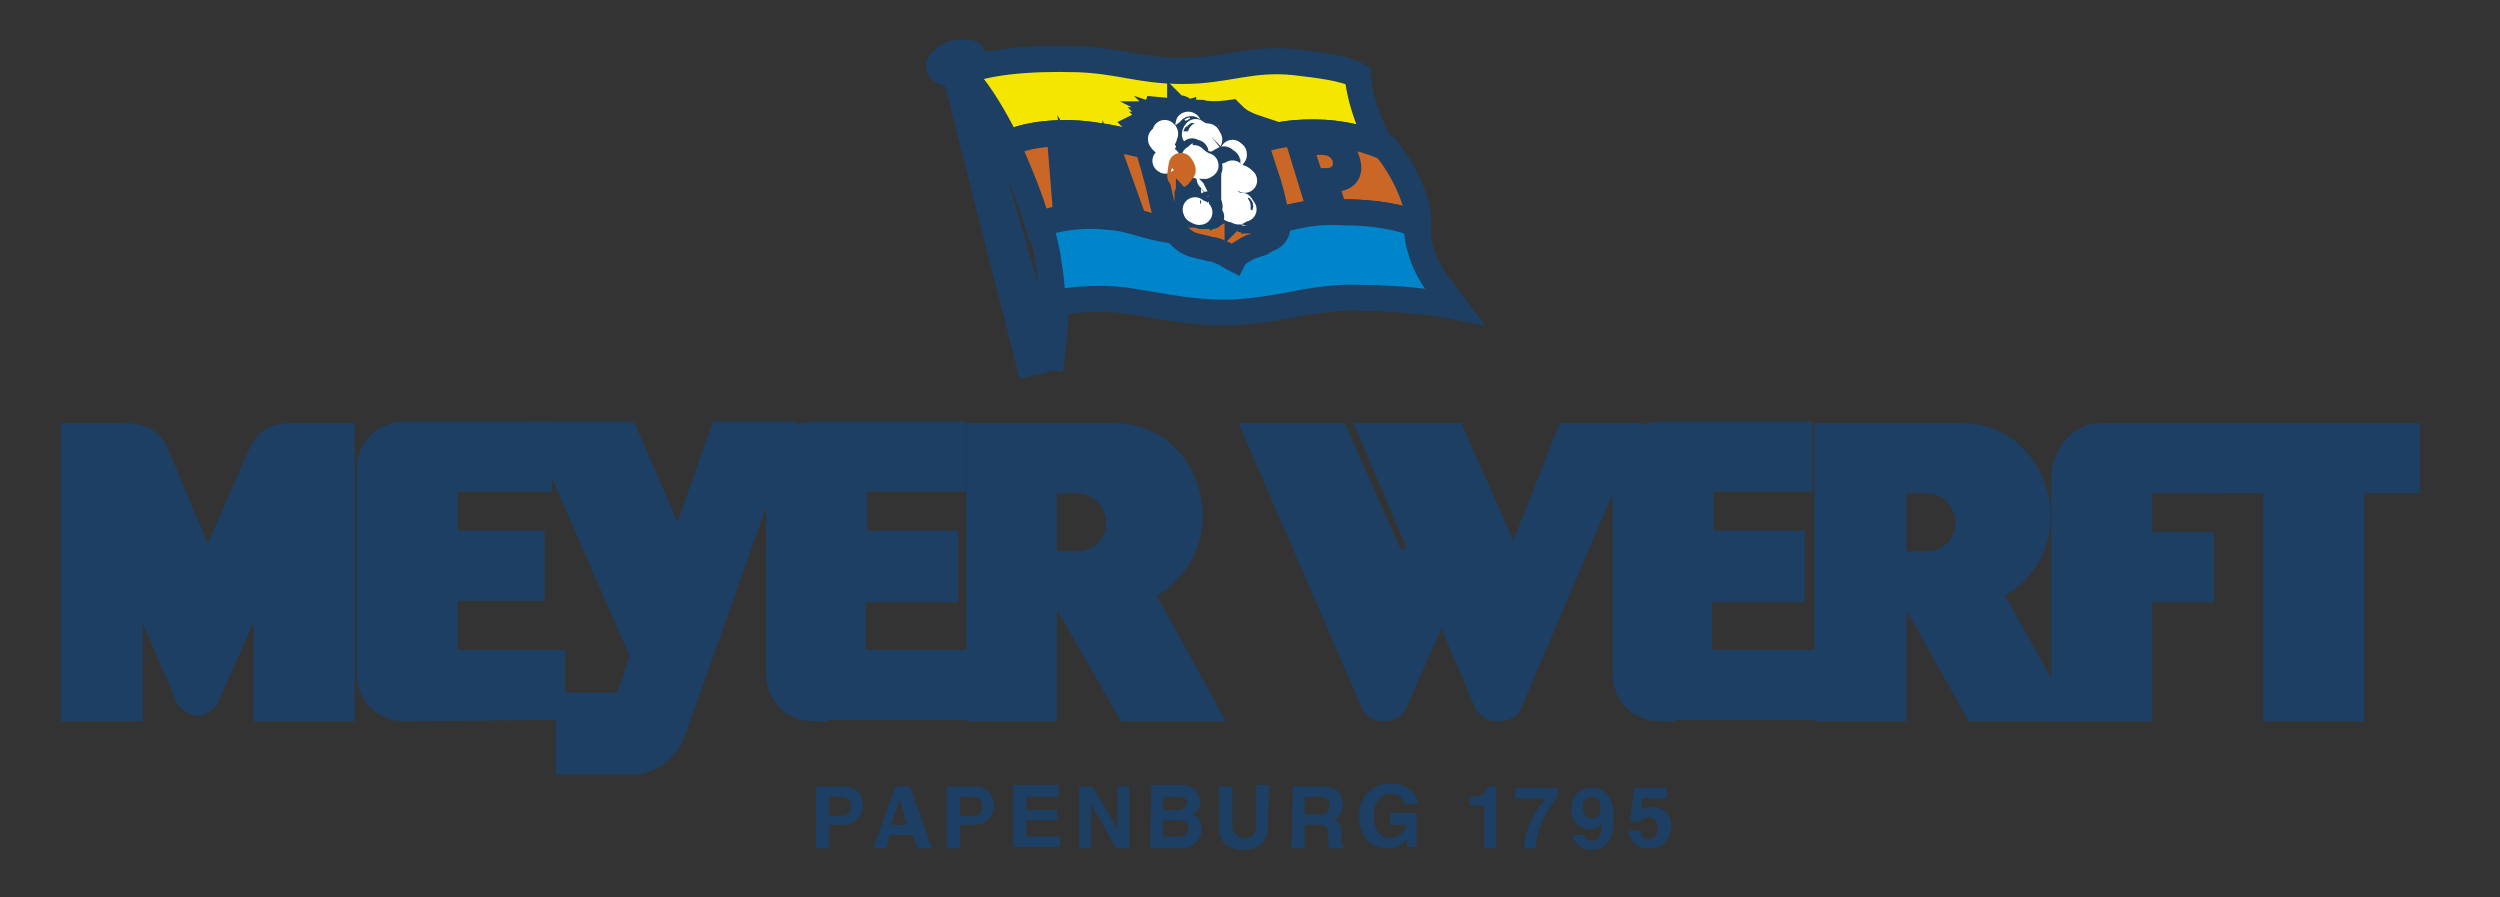 <?xml version="1.0" encoding="utf-8"?>
<!-- Generator: Adobe Illustrator 27.5.0, SVG Export Plug-In . SVG Version: 6.00 Build 0)  -->
<svg version="1.1" id="MULTIVAC_Logo" xmlns="http://www.w3.org/2000/svg" xmlns:xlink="http://www.w3.org/1999/xlink" x="0px"
	 y="0px" viewBox="0 0 423 151.8" style="enable-background:new 0 0 423 151.8;" xml:space="preserve">
<rect x="0" y="0" width="423" height="151.8" fill="#333333" stroke="none"/>
<style type="text/css">
	.st0{fill-rule:evenodd;clip-rule:evenodd;fill:#1C3F63;}
	.st1{fill:#1C3F63;}
	.st2{fill:#F5E600;stroke:#1C3F63;stroke-width:1.768;stroke-miterlimit:23.973;}
	.st3{fill:none;stroke:#1C3F63;stroke-width:1.768;stroke-miterlimit:23.973;}
	.st4{fill:#1C3F63;stroke:#1C3F63;stroke-width:1.768;stroke-miterlimit:23.973;}
	.st5{fill:#FFFFFF;stroke:#1C3F63;stroke-width:1.768;stroke-miterlimit:23.973;}
	.st6{fill-rule:evenodd;clip-rule:evenodd;fill:#CA6626;stroke:#1C3F63;stroke-width:1.768;stroke-miterlimit:23.973;}
	.st7{fill:#0085CA;stroke:#1C3F63;stroke-width:1.768;stroke-miterlimit:23.973;}
	.st8{fill-rule:evenodd;clip-rule:evenodd;fill:#1C3F63;stroke:#1C3F63;stroke-width:1.675;stroke-miterlimit:23.973;}
	.st9{fill:#1C3F63;stroke:#1C3F63;stroke-width:1.675;stroke-miterlimit:23.973;}
	.st10{fill:#CA6626;}
	.st11{fill:#CA6626;stroke:#1C3F63;stroke-width:1.675;stroke-miterlimit:23.973;}
	.st12{fill:#FFFFFF;stroke:#FFFFFF;stroke-width:1.675;stroke-linecap:round;stroke-linejoin:round;stroke-miterlimit:23.973;}
	.st13{fill:#FFFFFF;stroke:#1C3F63;stroke-width:1.675;stroke-miterlimit:23.973;}
	.st14{fill:#FFFFFF;}
	.st15{fill:#CA6626;stroke:#CA6626;stroke-width:1.675;stroke-linecap:round;stroke-linejoin:round;stroke-miterlimit:23.973;}
	.st16{fill:#1C3F63;stroke:#1C3F63;stroke-width:1.962;stroke-miterlimit:23.973;}
</style>
<g id="layer1" transform="translate(-118.698,-111.892)">
	<g id="g9030" transform="matrix(2.491,0,0,2.491,-174.457,-366.077)">
		<path id="path3278" class="st0" d="M174,247.9h1c1.1,0,1.3-1,1.3-1.3c0-0.8-0.5-1.3-1.3-1.3h-1.9v4.2h0.9V247.9z M174,247.2V246
			h0.7c0.5,0,0.8,0.2,0.8,0.6c0,0.2,0,0.7-0.7,0.7H174"/>
		<path id="path3280" class="st0" d="M178.1,248.6h1.6l0.3,0.9h1l-1.5-4.2h-1l-1.5,4.2h0.9L178.1,248.6z M178.8,246.2L178.8,246.2
			l0.5,1.7h-1.1L178.8,246.2"/>
		<path id="path3282" class="st0" d="M182.9,247.9h1c1.1,0,1.3-1,1.3-1.3c0-0.8-0.5-1.3-1.3-1.3H182v4.2h0.9V247.9z M182.9,247.2
			V246h0.7c0.5,0,0.8,0.2,0.8,0.6c0,0.2,0,0.7-0.7,0.7h-0.8"/>
		<path id="path3284" class="st1" d="M189.6,245.2h-3.1v4.2h3.2v-0.7h-2.3v-1.1h2.1v-0.7h-2.1V246h2.2L189.6,245.2"/>
		<path id="path3286" class="st1" d="M193.6,248.2L193.6,248.2l-1.7-2.9H191v4.2h0.8v-3l0,0l1.7,3h0.9v-4.2h-0.8V248.2"/>
		<path id="path3288" class="st0" d="M195.8,249.5h1.8c0.9,0,1.1-0.1,1.3-0.4c0.2-0.2,0.4-0.5,0.4-0.9s-0.1-0.8-0.6-1
			c0.2-0.1,0.5-0.3,0.5-0.9c0-0.4-0.3-1.1-1.3-1.1h-2L195.8,249.5L195.8,249.5z M196.7,247.6h1.1c0.3,0,0.6,0.1,0.6,0.5
			s-0.2,0.6-0.7,0.6h-1V247.6z M196.7,246h1c0.4,0,0.6,0.1,0.6,0.4c0,0.3-0.3,0.5-0.6,0.5h-1V246"/>
		<path id="path3290" class="st1" d="M203.9,245.2H203v2.8c0,0.5-0.2,0.8-0.8,0.8c-0.4,0-0.8-0.3-0.8-0.8v-2.7h-0.9v2.8
			c0,0.4,0.1,0.8,0.3,1c0.4,0.4,0.9,0.5,1.3,0.5c1.1,0,1.7-0.5,1.7-1.6L203.9,245.2"/>
		<path id="path3292" class="st0" d="M205.4,249.5h0.9v-1.6h0.9c0.6,0,0.7,0.2,0.7,0.8c0,0.4,0,0.6,0.1,0.8h1v-0.1
			c-0.2-0.1-0.2-0.2-0.2-0.8c0-0.8-0.2-0.9-0.5-1.1c0.4-0.1,0.6-0.5,0.6-1c0-0.4-0.2-1.2-1.3-1.2h-2.1L205.4,249.5L205.4,249.5z
			 M206.3,247.1V246h1.1c0.5,0,0.6,0.3,0.6,0.6c0,0.4-0.2,0.6-0.7,0.6h-1"/>
		<path id="path3294" class="st1" d="M212.2,247.9h1c-0.2,0.8-0.8,0.9-1,0.9c-0.6,0-1.2-0.3-1.2-1.5c0-1.1,0.6-1.5,1.2-1.5
			c0.6,0,0.9,0.5,0.9,0.7h0.9c0-0.6-0.6-1.4-1.9-1.4c-1.4,0-2.1,1.1-2.1,2.2c0,1.5,0.9,2.2,1.9,2.2c0.8,0,1.1-0.4,1.3-0.6l0.1,0.5
			h0.6v-2.3h-1.8v0.8"/>
		<path id="path3296" class="st1" d="M217.5,246.6h1v2.9h0.8v-4.2h-0.6c0,0.3-0.2,0.7-1,0.7h-0.1L217.5,246.6"/>
		<path id="path3298" class="st1" d="M223.5,245.4h-2.9v0.7h2.1c-0.4,0.4-1.4,1.7-1.5,3.4h0.8c0.1-1.8,1.1-3,1.5-3.5L223.5,245.4"/>
		<path id="path3300" class="st0" d="M225.2,246.7c0-0.6,0.4-0.7,0.6-0.7c0.4,0,0.6,0.3,0.6,0.8s-0.3,0.7-0.6,0.7
			C225.5,247.4,225.2,247.3,225.2,246.7z M224.5,248.5c0.1,0.7,0.6,1.1,1.3,1.1c0.8,0,1.5-0.5,1.5-2.1c0-0.6,0-2.1-1.5-2.1
			c-0.8,0-1.4,0.5-1.4,1.5c0,0.7,0.5,1.3,1.3,1.3c0.3,0,0.6-0.1,0.8-0.4l0,0c0,0.9-0.3,1.2-0.7,1.2c-0.2,0-0.4-0.1-0.5-0.4l0,0h-0.8
			"/>
		<path id="path3302" class="st1" d="M229.2,246.1h1.7v-0.7h-2.2l-0.3,2.3h0.7c0.2-0.3,0.4-0.3,0.6-0.3c0.4,0,0.6,0.4,0.6,0.7
			c0,0.4-0.2,0.8-0.6,0.8s-0.5-0.2-0.6-0.6h-0.8c0,0.8,0.7,1.2,1.4,1.2c1.2,0,1.5-0.9,1.5-1.5c0-1-0.7-1.3-1.3-1.3
			c-0.4,0-0.6,0.1-0.7,0.2V246.1"/>
		<path id="path3304" class="st2" d="M211.8,201.9c-1.1-0.5-2.6-0.9-4.1-1c-1.9-0.1-3.6,0.1-4.8,0.7c-1.4,0.4-2.1,0.5-3.5,0.5
			s-2.2-0.1-3.5-0.3c-1.4-0.1-2.1-0.5-3.7-0.7c-2.3-0.4-5-0.1-6.1,0.6c0-0.1-0.3-0.6-0.3-0.7c-1-1.9-1.8-3.1-2.8-4.2
			c1.7-0.7,4.4-1,7.9-0.9c2.8,0.1,4.3,0.8,7.1,0.8c3,0,4.6-0.9,7.6-0.6c1.7,0.2,3.4,0.4,4.3,0.9c0,0,0.1,2,1.5,4.7l0.3,0.4
			C211.9,202.1,212,202.1,211.8,201.9z"/>
		<path id="path3306" class="st3" d="M189.4,212.5c0,2.1-0.4,4.5-0.4,4.5 M187.8,217.4l-5.3-20.8l0.5-0.2l6,20.7"/>
		<path id="path3308" class="st4" d="M181.5,196.5c-0.2-0.5,0.5-0.6,1.1-0.8c0.4-0.1,1.2-0.5,1.2,0.1c0,0.5-0.4,0.7-1.1,0.9
			C182.2,196.8,181.6,196.9,181.5,196.5z"/>
		<path id="path3310" class="st5" d="M181.6,196.3c0-0.3,0.4-0.7,0.9-0.8c0.4-0.1,1-0.1,1.1,0.2s-0.3,0.6-0.9,0.7
			C182.2,196.6,181.6,196.6,181.6,196.3z"/>
		<path id="path3312" class="st6" d="M204.7,206.8c1.7-0.4,2.6-0.6,4.4-0.5c1.9,0,3.7,0.3,4.9,0.8V207c0.1-1.7-1.4-4.2-2.2-5.1
			c-1.1-0.5-2.6-0.9-4.1-1c-1.9-0.1-3.6,0.1-4.8,0.7c-1.4,0.4-2.1,0.5-3.5,0.5s-2.1-0.1-3.5-0.3c-1.5-0.2-2.1-0.5-3.7-0.7
			c-2.3-0.4-5-0.1-6.1,0.6c0.7,1.6,1.5,3.4,2.1,5.5c1.2-0.4,2.8-0.7,4.6-0.5c1.7,0.1,2.6,0.7,4.3,0.9c1.5,0.2,2.1,0.4,3.9,0.2
			C202.8,207.5,204,207,204.7,206.8z"/>
		<path id="path3314" class="st7" d="M188.3,207.1c1.2-0.4,2.8-0.7,4.6-0.5c1.7,0.1,2.6,0.7,4.3,0.9c1.5,0.2,2.1,0.4,3.9,0.2
			c1.5-0.2,2.7-0.7,3.5-0.9c1.7-0.4,2.6-0.6,4.4-0.5c1.9,0,3.7,0.3,4.9,0.8c0,0.4,0.1,2.5,1.7,4.4l0.9,1.2c-2-0.4-4.4-0.6-7.3-0.6
			c-3,0.1-4.3,0.8-7.7,1c-2.6,0.1-4.7-0.4-6.7-0.7c-2.1-0.4-4.2-0.2-5.6,0.1c-0.1-1.1-0.1-1.7-0.3-2.8
			C188.8,208.7,188.3,207.1,188.3,207.1z"/>
		<path id="path3316" class="st8" d="M190,205.7h0.9l-0.2-2.2l0,0l1.3,2.3h0.4l0.4-2.2l0,0l0.7,2.3h0.9L193,202h-0.9l-0.3,2.1
			l-1.2-2.1h-0.9L190,205.7z"/>
		<path id="path3318" class="st9" d="M207.1,205.5l1-0.1l-0.4-1.3h0.6c0.9-0.1,1.2-0.5,0.9-1.4s-1-1.2-1.8-1.2l-1.5,0.1L207.1,205.5
			z"/>
		<path id="path3320" class="st10" d="M207.1,202.4h0.2c0.4,0,0.7,0,0.9,0.4c0.1,0.5-0.2,0.5-0.6,0.5h-0.2L207.1,202.4"/>
		<path id="path3322" class="st11" d="M201.3,199.5c0.2,0.2,0.4,0.4,0.7,0.6c0.4,0.2,0.6,0.3,0.9,0.4c-0.1,0-0.1,0.5,0,0.9
			c0,0,0.5,1.4,0.8,2.4c0.3,0.8,0.5,1.7,0.7,2.7c0.1,0.5,0.2,0.8,0,1.2s-0.6,0.4-1,0.7c-0.3,0.1-0.3,0.1-0.6,0.2
			c-0.2,0-0.6,0.3-0.8,0.4c-0.2,0.1-0.4,0.3-0.5,0.5c-0.2-0.1-0.6-0.4-0.9-0.5c-0.2-0.1-0.5-0.2-0.7-0.2c-0.3-0.1-0.9-0.2-1.2-0.3
			c-0.6-0.2-0.9-0.6-1.2-0.9c-0.3-0.2-0.6-0.7-0.7-1.2c-0.2-0.7-0.3-1.3-0.5-2.1c-0.3-1.2-0.9-3.1-0.9-3.1c-0.1-0.4-0.3-0.7-0.4-0.8
			c0.2-0.1,0.5-0.2,0.7-0.5c0.2-0.2,0.4-0.3,0.5-0.6c0,0,1.9,0.2,3.1,0.2C200,199.7,201.3,199.5,201.3,199.5z"/>
		<path id="path3324" class="st9" d="M198.2,200.3C198.2,200.2,198.3,200.3,198.2,200.3c0.1-0.1,0.1-0.1,0.1-0.1c0.1,0,0.1,0,0.1,0
			c0-0.2,0.1,0,0.1,0c0.2,0.6,0.5,0.7,0.5,0.7h0.2c0.2,0,0.2,0.1,0.2,0.1c0,0.1,0,0.1,0,0.1c-0.1,0,0-0.1,0-0.1h0.3
			c0.3,0.1,0.3,0.3,0.3,0.3c0.1,0.1,0.1,0.2,0.1,0.2c0,0.2-0.1,0.1-0.1,0.1c-0.2-0.2-0.3,0-0.3,0h0.4c0,0,0.3,0,0.4,0
			c0.1,0,0.1-0.1,0.1-0.1l0,0c0.1,0,0.1,0.2,0.1,0.2c0,0.1-0.2,0.1-0.3,0.1s-0.1,0-0.3,0c-0.2,0.1-0.2,0-0.3,0c0.1-0.1,0.2,0,0.3,0
			c0,0,0,0,0,0.1L200,202h-0.1c0,0,0,0-0.1,0l0,0c0,0.1,0.3,0.1,0.3,0.1s0,0,0.1,0c0,0.2,0.2,0.1,0.2,0c0,0,0,0,0,0.1
			c0,0,0,0,0.1-0.1l0.1,0.1l0,0c0,0,0.2-0.2,0.3-0.3c0,0,0,0,0.1-0.2c0,0,0,0,0-0.1c0.3-0.2,0.2-0.1,0.3-0.3
			c-0.3-0.2-0.2-0.2-0.1-0.3c0,0,0,0,0-0.1s0.1,0,0.1,0c0,0.1,0.2,0.1,0.2,0.2v0.1l0,0c0,0.1,0-0.1,0.1-0.1c0,0-0.1-0.2,0-0.2
			s0.1,0,0.2,0c0.1,0,0.2,0.1,0.2,0.1l0,0v0.1c0,0,0.1,0.1,0,0.2c0,0-0.1,0.1-0.2,0.1c0,0,0,0,0.1,0s0.2,0,0.2,0.1l0,0l0.1,0.1
			c0,0.1,0,0.1,0,0.1l0,0c0,0,0,0-0.1,0s-0.1,0-0.2,0c0,0,0,0,0-0.1l-0.1,0.1c0,0.1,0.1,0.1,0.2,0.2l0,0c0,0-0.1,0.1-0.2,0.1
			c0,0,0,0-0.1,0c0,0.1,0.1,0.1,0.2,0.2c0,0.1,0.1,0.2,0,0.2l0,0c-0.1-0.1-0.3-0.2-0.3-0.2c0.1,0.1,0.2,0.5,0.1,0.4
			c0-0.1-0.2-0.1-0.2-0.1s-0.1,0.1-0.1,0.2s0.1,0.2,0.2,0.2c0.1,0,1,0.5,1,0.4s0-0.1,0-0.1c0-0.1,0.2,0,0.2,0s0,0,0.1,0
			s0.2,0.1,0.2,0.1s-0.2,0.1-0.1,0.1c0.1,0,0.1,0,0.1,0.1s-0.2,0.1-0.1,0.1c0.1,0,0.2,0,0.2,0.1v0.1c0,0,0,0.1,0,0.2l-0.1,0.1V204
			l0,0c0,0,0,0-0.1,0l-0.2-0.1l0.2,0.1c0,0,0,0,0,0.1c0,0-0.1,0-0.1,0.1s-0.3,0.1-0.2,0.1v-0.1c0,0-0.1,0-0.2,0c0,0,0-0.1,0-0.2
			l-0.1-0.1c0,0,0.1,0.1,0.1,0.2h-0.2c0,0-0.1,0.1-0.2,0.1c-0.1,0,0-0.1,0-0.1s0,0-0.1,0c0,0,0-0.1-0.1-0.1l0,0v-0.1c0,0,0,0-0.1,0
			l-0.1,0.2c0,0.1,0,0.3,0,0.3s0,0.2,0,0.1c-0.1-0.2-0.4-0.3-0.4-0.3c0,0.1,0,0.4,0,0.3l-0.2-0.1v0.1H201c0,0,0.1,0.1,0.2,0.2
			c0,0,0.2,0.1,0.3,0.1s0.1,0.1,0.1,0.1s0.3-0.1,0.4-0.1c0.1,0,0.4,0.2,0.4,0.2s0,0,0-0.1c0,0,0,0,0.1,0s0,0.2,0.1,0.2
			c0,0,0.3,0,0.2,0c0,0-0.2,0.4-0.1,0.3c0.1,0,0.1,0.1,0.1,0.1v0.1l0,0h-0.1c0,0,0,0.1,0.1,0.1s0.2,0,0.1,0.1c0,0.1-0.1,0,0,0
			s0,0.1,0,0.1c-0.1,0-0.2,0-0.1,0c0,0-0.1,0.1-0.2,0s0-0.1,0-0.2c0-0.1-0.2-0.1-0.3-0.1s-0.2,0-0.2,0.1s0,0.2,0.1,0.3
			c0,0.1,0.3,0.1,0.4,0.2h0.2c0.1,0,0.2-0.1,0.3-0.1s0.2,0.2,0.3,0.2c0,0.1,0,0.3,0,0.2l-0.1-0.1v0.1c0,0-0.2,0.1-0.1,0.1
			c0.3,0,0.3,0,0.3,0s0,0,0,0.1c0,0,0,0,0,0.1s0,0.2,0,0.1v-0.1c0,0-0.1,0-0.2,0l-0.1-0.1l0.1,0.1c0,0.1,0,0.1-0.1,0.1
			c0,0,0-0.1,0,0s-0.3,0.1-0.2,0.1v-0.1c0,0-0.1,0-0.2,0v-0.1c0-0.1-0.1,0-0.2,0v-0.1l-0.1-0.1c0,0,0,0,0,0.1l0,0c0,0-0.1,0,0,0
			c0,0,0-0.2-0.1-0.2s-0.1,0.2-0.2,0.1c0,0-0.1-0.1-0.2-0.2l-0.1-0.1h-0.1l-0.1,0.1c0-0.1-0.1-0.4-0.1-0.4s0,0-0.1,0v-0.2h-0.2
			c-0.1,0,0-0.1-0.1-0.1l0.1-0.3c0,0,0-0.1,0-0.2c0-0.2-0.2-0.2-0.3-0.2s-0.1,0-0.2,0v-0.1c0,0-0.1,0-0.2,0l-0.2-0.2
			c0,0-0.1,0-0.1-0.1c-0.1,0,0,0.1,0.1,0.1l0.3,0.3v0.1l0.1,0.1c0,0,0,0.1,0,0.2c0,0,0,0,0.1,0.1c0,0,0,0.2,0.1,0.2
			c0,0.1,0,0.1,0.1,0.2v0.2c0,0-0.1,0-0.1-0.1c-0.1,0-0.1,0-0.2-0.1v-0.2l-0.1,0.1c0,0,0.1,0.1,0.2,0.1c0,0.1,0,0.1,0,0.1
			c0,0.1-0.2,0.2-0.2,0.2s0-0.2-0.1-0.2s-0.1,0-0.1,0c-0.1,0-0.1,0-0.1,0s0-0.1,0-0.2c0,0,0,0-0.1,0l0,0h-0.1l-0.1-0.2
			c0,0-0.1-0.2,0-0.2c0,0-0.2,0.1-0.3,0.1c0,0-0.2,0-0.3-0.1c-0.1,0-0.1,0.1-0.1,0.2c0,0.1-0.1,0.1-0.1,0.1h0.1c0,0,0,0,0.1,0
			c0,0,0,0,0.1,0s0.1,0,0.1,0h0.2c0,0,0.1,0,0.1,0.1c0.1,0,0,0.1,0,0.1s0.1,0.1,0,0.1h-0.1c0,0,0,0-0.1,0s0,0-0.1,0
			c0,0,0-0.1-0.1-0.1h-0.1c0,0,0,0,0,0.1l0,0c0,0,0,0,0.1,0s0.2,0,0.2,0s0.1,0.2,0,0.2v0.1c0,0.1,0,0.2,0,0.1l-0.1-0.1
			c0,0,0,0-0.1,0l0,0l-0.1-0.1v0.1c0,0,0,0.1,0.1,0c0,0,0,0,0,0.1s-0.1,0-0.1,0s0,0.2-0.1,0.2c0,0-0.2,0-0.1,0v-0.1c0,0,0,0-0.1,0
			v-0.1c0,0-0.1-0.1-0.3-0.1c-0.1-0.1-0.1-0.3-0.1-0.3s-0.1,0-0.2,0c-0.1,0-0.1-0.1-0.1-0.1h-0.1c-0.1,0-0.1,0-0.1,0s0,0,0-0.2
			c0,0,0.1,0,0.1-0.1v-0.1c0-0.1,0.2,0,0.2-0.1l0,0h-0.2c-0.1,0-0.1-0.2-0.1-0.3s0.1-0.2,0.1-0.2v-0.1c0,0,0.1,0,0.1-0.1
			c0,0,0,0,0-0.1c0.1,0,0.2,0,0.2,0c0.1,0,0.1-0.1,0.1-0.2c0.1,0,0.2,0,0.2,0l0.1-0.1h0.1v-0.1l0.1-0.1c0,0-0.4,0-0.5,0
			s-0.2-0.1-0.5-0.3s-0.4-0.8-0.4-0.9c0-0.1,0-1.1,0-1.1s0,0.1-0.1,0.1c0,0,0,0-0.1,0s0,0.1,0,0.1c-0.1,0-0.2-0.2-0.2-0.1h-0.1
			l0.1,0.1c0,0,0,0,0,0.1c0,0-0.1,0-0.2,0l0,0c0,0,0,0,0,0.1c0,0-0.1-0.1-0.2-0.1V202l0,0l0,0l0,0H197l0,0c0,0,0-0.1,0-0.2l0.1-0.1
			c0,0,0,0,0-0.1v-0.1c0.1,0,0.1,0,0.1,0l0,0c0-0.1,0,0,0-0.1v-0.1l0.1,0.1l0.1-0.1c0,0,0.2,0,0.1,0c0,0,0,0,0,0.1h0.1h0.1
			c0-0.1-0.1-0.1-0.1-0.2c-0.1-0.1-0.1-0.2-0.2-0.3c-0.1-0.1-0.1-0.1-0.2-0.1c-0.1-0.1-0.3-0.1-0.5-0.2c-0.1-0.1-0.2-0.2-0.3-0.3
			h0.1v-0.1c0-0.1-0.1-0.1-0.2-0.2c0,0,0.1,0,0.2,0l0,0c0,0,0.1,0,0-0.1c0,0-0.1-0.1-0.2-0.2c0,0,0-0.1,0.1-0.1s0.2,0.1,0.2,0.2
			c0-0.1,0-0.2-0.1-0.3c0,0,0.1-0.1,0.2-0.1c0.1,0,0.4,0.1,0.4,0.3v0.1c0,0,0.2,0.1,0.2,0.2v0.1c0,0,0,0-0.1,0v0.2
			c-0.1,0-0.1-0.1-0.2-0.1s0,0,0,0.1s0.1,0.2,0.2,0.3c0,0,0.1,0.1,0.2,0.1c0,0.1,0.1,0.1,0.2,0.3c0.1,0.1,0.1,0.2,0.1,0.3
			c0.2,0.1,0.3,0.3,0.3,0.4c0,0,0.2,0.3,0.1,0.6c-0.1,0.2-0.3,0.6-0.3,0.6s0.1,0.2,0.3,0.3c0.2,0.2,0.4,0.2,0.4,0.2s0.5-0.3,0.5-0.4
			c0.1,0,0-0.2,0-0.1v0.1c0,0-0.1,0-0.1-0.1l-0.1-0.4c0,0-0.2,0-0.2-0.2s0-0.2,0-0.2s-0.1,0,0-0.1c0,0,0,0,0-0.1v-0.1
			c0,0-0.1,0.1-0.2,0c0-0.2,0-0.3,0-0.3s-0.1,0.1-0.2-0.1c0-0.2,0.1-0.3,0.1-0.4c0-0.2-0.1-0.1-0.1-0.1s-0.1,0,0,0.1
			c0,0-0.2-0.2-0.2-0.4c0,0,0,0,0-0.1l-0.2-0.2c0,0,0.3,0.1,0.2-0.1c-0.1-0.3-0.7-0.6-0.7-0.6s0,0,0.1,0c0,0,0.2-0.2,0.3,0
			c0,0,0,0.1,0.1,0.1s0,0,0-0.1c0,0,0,0,0-0.1s0-0.1,0-0.1s0,0,0.1,0.1l0,0c0,0,0,0,0.1,0l0,0c-0.1,0-0.1,0-0.2,0c0,0,0-0.1,0-0.2
			l0,0c0-0.1,0-0.1,0-0.1c0.1,0,0.1,0,0.1,0l0,0c0.1,0,0.1,0.1,0.2,0.1v0.1l0,0C198.4,200.6,198.2,200.3,198.2,200.3z"/>
		<path id="path3326" class="st12" d="M196.5,201.3L196.5,201.3l0.2,0.1c0,0,0.2,0,0.1,0.1C196.8,201.6,196.6,201.6,196.5,201.3
			C196.5,201.4,196.5,201.3,196.5,201.3z"/>
		<path id="path3328" class="st12" d="M198.4,200.4c0,0-0.1-0.1,0-0.1C198.4,200.3,198.5,200.3,198.4,200.4c0.1,0,0.1,0,0.1,0.1
			C198.5,200.5,198.5,200.5,198.4,200.4z"/>
		<path id="path3330" class="st13" d="M198.5,200.7c0,0,0-0.1,0.1-0.1C198.7,200.6,198.7,200.7,198.5,200.7c0.1,0-0.3,0.3-0.3,0.3
			s-0.1,0-0.1,0.1c0,0-0.1,0,0-0.1c0,0,0.1-0.1,0.2-0.1C198.3,200.8,198.5,200.7,198.5,200.7z"/>
		<path id="path3332" class="st13" d="M198.5,200.9l0.2-0.1c0,0,0.1,0,0,0c0,0-0.3,0.2-0.4,0.4c0,0,0,0.1-0.1,0c0,0,0,0,0-0.2
			C198.2,201.1,198.3,201,198.5,200.9L198.5,200.9z"/>
		<path id="path3334" class="st13" d="M198.3,201.4c0,0,0-0.1,0.1-0.1c0,0,0,0,0,0.1c0,0-0.1,0.1,0,0.2c0,0,0.1,0.1,0,0
			C198.4,201.6,198.3,201.5,198.3,201.4L198.3,201.4z"/>
		<path id="path3336" class="st13" d="M198.9,201.3c0,0,0.1,0,0.2,0.1c0,0,0,0.1,0.2-0.1c0,0,0.1,0,0,0.2c0,0,0,0,0,0.2
			c0,0,0,0.1-0.1,0.1c0,0,0,0-0.1-0.2C199.1,201.6,198.9,201.3,198.9,201.3z"/>
		<path id="path3338" class="st12" d="M198.9,200.8c0,0,0,0,0,0.1c0,0,0,0.2-0.1,0.1C198.8,201,198.8,200.9,198.9,200.8L198.9,200.8
			z"/>
		<path id="path3340" class="st12" d="M199.2,201c0,0,0.1,0,0.2,0.1c0,0-0.1-0.1-0.2,0.1C199.2,201.2,199.2,201.2,199.2,201
			L199.2,201z"/>
		<path id="path3342" class="st12" d="M199.7,201.1c0,0,0.1,0,0,0.1C199.8,201.3,199.7,201.3,199.7,201.1
			C199.6,201.1,199.6,201.1,199.7,201.1C199.8,201.2,199.7,201.1,199.7,201.1z"/>
		<path id="path3344" class="st12" d="M199.8,201.4C199.8,201.4,199.8,201.3,199.8,201.4C199.9,201.3,199.9,201.4,199.8,201.4
			L199.8,201.4C199.9,201.5,199.9,201.5,199.8,201.4z"/>
		<path id="path3346" class="st14" d="M199,202c0,0,0-0.1,0.2,0.2c0,0,0.2-0.1,0.2-0.2c0,0,0.1,0,0,0.1c0,0-0.1,0.2-0.1,0.3l0,0
			c0,0-0.1,0.1-0.1,0c0,0,0-0.1-0.1-0.2L199,202"/>
		<path id="path3348" class="st13" d="M198.7,202.2C198.7,202.2,198.6,202,198.7,202.2c0,0,0.1,0,0.2,0c0,0,0.1,0,0,0.2
			C198.9,202.4,198.9,202.5,198.7,202.2L198.7,202.2z"/>
		<path id="path3350" class="st12" d="M201.4,202.3C201.4,202.3,201.4,202.1,201.4,202.3c0.1,0,0.2,0,0.1,0.1
			C201.6,202.4,201.5,202.4,201.4,202.3z"/>
		<path id="path3352" class="st12" d="M201.3,202.4C201.3,202.4,201.3,202.3,201.3,202.4c0.1,0,0.2,0.1,0.1,0.1
			C201.5,202.5,201.4,202.6,201.3,202.4L201.3,202.4z"/>
		<path id="path3354" class="st12" d="M201.2,202.6C201.2,202.6,201.2,202.5,201.2,202.6c0,0,0,0,0.1,0c0,0,0,0,0,0.1
			C201.3,202.8,201.3,202.8,201.2,202.6C201.3,202.7,201.2,202.6,201.2,202.6z"/>
		<path id="path3356" class="st13" d="M200.8,202.7c0,0,0-0.1,0.1,0c0,0,0,0.1,0.1,0.1c0,0,0.1,0,0.1,0.1c0,0-0.1,0,0,0.1
			c0,0,0,0.1,0,0.2c0,0,0,0-0.1-0.2C201.1,203,201,203,200.8,202.7L200.8,202.7z"/>
		<path id="path3358" class="st13" d="M200.8,203.2l-0.2-0.2v-0.1c0,0-0.1-0.2,0.1-0.1c0,0,0.2,0.3,0.3,0.4c0,0,0,0,0.1,0.1
			c0,0,0.1,0.1,0.1,0.2C201.2,203.5,201,203.4,200.8,203.2C200.8,203.3,200.8,203.3,200.8,203.2z"/>
		<path id="path3360" class="st14" d="M200.5,203.4C200.5,203.4,200.5,203.2,200.5,203.4c0.1,0,0.1,0.1,0.1,0.2c0,0,0.1,0.2,0,0.2
			c0,0,0,0.1-0.2-0.1c0,0-0.2,0-0.2-0.3c0,0,0-0.3,0.1,0C200.3,203.4,200.3,203.5,200.5,203.4C200.5,203.5,200.5,203.6,200.5,203.4
			L200.5,203.4"/>
		<path id="path3362" class="st12" d="M201,203.8C201,203.8,201.1,203.7,201,203.8c0,0,0,0.1,0.1,0.3c0,0,0,0.1-0.1,0V204
			C201,203.8,201,203.8,201,203.8z"/>
		<path id="path3364" class="st12" d="M201.4,203.7C201.4,203.7,201.4,203.5,201.4,203.7l0.1,0.2c0,0,0,0,0,0.1c0,0,0,0.1-0.1,0
			c0,0-0.1-0.1,0-0.1C201.4,203.9,201.4,203.9,201.4,203.7L201.4,203.7z"/>
		<path id="path3366" class="st12" d="M201.9,203.9c0,0,0.1,0,0.3,0.2c0,0,0.1,0.1,0,0C202.2,204.1,202.1,204.1,201.9,203.9
			C201.8,203.9,201.9,203.9,201.9,203.9L201.9,203.9z"/>
		<path id="path3368" class="st12" d="M202,205.8l0.2,0.3C202.2,206.1,201.9,206,202,205.8z"/>
		<path id="path3370" class="st12" d="M201.7,205.9c0,0,0-0.1,0.1,0v0.3c0,0,0,0.2,0,0c0,0,0,0,0-0.1L201.7,205.9z"/>
		<path id="path3372" class="st12" d="M201.3,205.9c0,0,0.1-0.1,0.1,0.1c0,0-0.1,0,0,0.1c0,0,0,0.1-0.1,0S201.2,206,201.3,205.9
			C201.3,205.8,201.3,205.9,201.3,205.9z"/>
		<path id="path3374" class="st12" d="M201.2,205.5C201.2,205.5,201.4,205.6,201.2,205.5c0,0.1-0.1,0-0.1,0s0,0-0.1-0.1
			c0,0-0.2,0-0.3,0c0,0-0.2-0.1,0-0.1C200.6,205.2,201.1,205.4,201.2,205.5C201.1,205.5,201.2,205.5,201.2,205.5z"/>
		<path id="path3376" class="st12" d="M200.3,205.2C200.3,205.1,200.3,205.1,200.3,205.2c0.1,0,0.1,0,0.1,0
			C200.4,205.2,200.4,205.2,200.3,205.2L200.3,205.2z"/>
		<path id="path3378" class="st12" d="M200.1,204.8C200.1,204.8,200.1,204.7,200.1,204.8C200.1,204.7,200.1,204.7,200.1,204.8
			c0.1,0,0.2,0,0.1,0.1C200.2,204.8,200.1,204.8,200.1,204.8L200.1,204.8z"/>
		<path id="path3380" class="st12" d="M200.5,204.3C200.5,204.3,200.5,204.1,200.5,204.3c0.1,0,0.1,0,0.2,0.1c0,0,0.1,0.1,0,0.1
			c0,0,0,0,0-0.1C200.6,204.4,200.5,204.4,200.5,204.3L200.5,204.3z"/>
		<path id="path3382" class="st12" d="M199.8,204C199.8,204,199.8,203.8,199.8,204c0.1,0,0.1,0.1,0.2,0c0,0,0,0,0.1,0c0,0,0,0,0,0.1
			c0,0,0,0.2-0.2,0L199.8,204z"/>
		<path id="path3384" class="st14" d="M199.5,204.6C199.5,204.6,199.5,204.3,199.5,204.6c0,0,0,0.1,0.2,0.2c0,0,0.2,0.1,0.3,0.2
			c0,0,0.1,0.2-0.1,0.2c0,0-0.1,0,0-0.2c0,0,0.1,0-0.2-0.1C199.6,204.9,199.5,204.9,199.5,204.6L199.5,204.6"/>
		<path id="path3386" class="st13" d="M199.8,205.8C199.8,205.8,199.7,205.6,199.8,205.8c0,0,0.1,0,0.1,0.1
			C199.9,205.9,199.9,206,199.8,205.8L199.8,205.8z"/>
		<path id="path3388" class="st13" d="M200,206.6L200,206.6C200.1,206.6,200.1,206.6,200,206.6C200.1,206.7,200.1,206.7,200,206.6
			C200,206.7,200,206.7,200,206.6z"/>
		<path id="path3390" class="st14" d="M201.9,207.1C201.9,207.1,201.8,206.9,201.9,207.1c0.1,0,0.4,0.1,0.5,0.1c0,0,0.3,0,0,0
			c0,0-0.1,0-0.3,0L201.9,207.1"/>
		<path id="path3392" class="st13" d="M199.7,203.2c0,0,0-0.2,0.1,0l0,0v-0.1c0,0,0.2,0.1,0,0.4c0,0,0,0-0.1-0.1V203.2z"/>
		<path id="path3394" class="st14" d="M199.3,203.6C199.3,203.6,199.3,203.4,199.3,203.6l0.1,0.1h0.1c0,0,0,0.2-0.1,0.2
			c0,0,0,0.1-0.1-0.1C199.3,203.8,199.2,203.7,199.3,203.6C199.3,203.5,199.3,203.6,199.3,203.6"/>
		<path id="path3396" class="st12" d="M199,202.8C199,202.8,199,202.7,199,202.8c0,0,0.1,0.1,0.1,0.2v0.1c0,0,0,0.2,0,0
			c0,0,0,0-0.1-0.1C198.9,202.8,199,202.8,199,202.8z"/>
		<path id="path3398" class="st12" d="M198.8,202.6v0.3c0,0,0,0.1,0,0c0,0,0,0,0-0.1V202.6C198.7,202.7,198.8,202.5,198.8,202.6z"/>
		<path id="path3400" class="st12" d="M199.3,203C199.3,203,199.3,202.9,199.3,203c0.1,0,0.2,0.1,0.3,0.1c0,0,0.1,0-0.1,0.1
			c0,0-0.1,0-0.1-0.1C199.4,203.2,199.4,203.2,199.3,203L199.3,203z"/>
		<path id="path3402" class="st12" d="M196.9,202.7c0,0,0.2,0,0.1,0c0,0,0,0.1-0.2,0.1C196.9,202.9,196.8,202.8,196.9,202.7
			C196.9,202.8,196.9,202.7,196.9,202.7z"/>
		<path id="path3404" class="st15" d="M197.9,203.1c0,0,0.3,0.4,0.1,0.4c0,0-0.1,0.2-0.2,0.3L197.9,203.1L197.9,203.1z"/>
		<path id="path3406" class="st12" d="M196.8,200.9C196.8,200.9,196.8,200.8,196.8,200.9c0.1,0,0.1,0.1,0,0.2v0.1
			C196.8,201.1,196.7,201.1,196.8,200.9L196.8,200.9z"/>
		<path id="path3408" class="st14" d="M196.7,201.1c0,0,0.1,0.1,0.1,0.2c0,0,0.1,0.2,0,0.1c0,0-0.1,0,0-0.2
			C196.7,201.3,196.7,201.1,196.7,201.1C196.7,201.2,196.7,201.1,196.7,201.1"/>
		<path id="path3410" class="st13" d="M198.4,206C198.4,206,198.5,206,198.4,206C198.5,206,198.5,206.1,198.4,206
			c0,0.1-0.1,0.2-0.2,0.2l-0.1,0.1c0,0-0.1-0.1,0-0.2C198,206.1,198.2,206,198.4,206L198.4,206z"/>
		<path id="path3412" class="st12" d="M198.9,206.2C198.9,206.2,198.8,206,198.9,206.2c0,0-0.1,0,0.3,0.1
			C199.2,206.3,199.2,206.4,198.9,206.2L198.9,206.2z"/>
		<path id="path3414" class="st16" d="M199.3,239.9h-4.9l-5.5-9.6c0.4,0,1.6,0,2,0c1.6,0,2.9-1.3,2.9-2.9c0-1.6-1.3-3-2.9-3
			c-0.5,0-1.8,0-2.4,0v15.5h-4.2v-18.3c0,0,8.5,0,9.1,0c2.9,0,5,2.4,5,5.4c0,2.2-1.5,4.2-3.5,4.9L199.3,239.9z"/>
		<path id="path3416" class="st16" d="M277.3,224.4v15.5h-4.9v-15.5h-4.1v-2.8h12.8v2.8H277.3z"/>
		<path id="path3418" class="st16" d="M145.2,239.9c-1.2,0-2.3-0.8-2.3-2.3v-13.8c0-1.5,1.1-2.3,2.3-2.3h9v2.8h-6.4v4.6h5.9v2.8
			h-5.9v5.3h7.3v2.8L145.2,239.9L145.2,239.9z"/>
		<path id="path3420" class="st16" d="M258,224.4c0-1.5,1.1-2.8,2.3-2.8h7.1v2.8h-4.5v4.6h4.2v2.8h-4.2v8.1H258V224.4z"/>
		<path id="path3422" class="st16" d="M161.5,236.4l-6.5-14.9h5.1l3.7,8.5l3-8.5h3.6l-7,19.7c-0.4,1.3-1.4,2.3-2.7,2.3h-4.3v-3.6
			c0,0,2.1,0,3.2,0c0.5,0,0.9-0.4,1.1-1.1L161.5,236.4z"/>
		<path id="path3424" class="st16" d="M173,239.9c-1.2,0-2.3-0.8-2.3-2.3v-13.8c0-1.5,1-2.3,2.3-2.3h9.3v2.8h-6.7v4.6h6.2v2.9h-6.3
			v5.2h7.4v2.8H173V239.9z"/>
		<path id="path3426" class="st16" d="M230.5,239.9c-1.2,0-2.3-0.8-2.3-2.3v-13.8c0-1.5,1-2.3,2.3-2.3h9.3v2.8h-6.7v4.6h6.2v2.9H233
			v5.2h7.4v2.8h-9.9V239.9z"/>
		<path id="path3428" class="st16" d="M257,239.9h-5l-5.4-9.6c0.4,0,1.6,0,2,0c1.6,0,2.9-1.3,2.9-2.9c0-1.6-1.3-3-2.9-3
			c-0.5,0-1.8,0-2.4,0v15.5h-4.3v-18.3c0,0,8.5,0,9.1,0c2.9,0,5,2.5,5,5.4c0,2.3-1.5,4.2-3.5,4.9L257,239.9z"/>
		<path id="path3430" class="st16" d="M221.1,229.7c-0.1,0.2-0.3,0.5-0.6,0.5s-0.6-0.2-0.6-0.5l-3.6-8.1h-5.2l2.9,6.8
			c0,0,0.4,0.6,0.1,1c-0.4,0.9-1.7,1.2-2.3-0.1c-1.3-2.9-3.4-7.7-3.4-7.7h-5.1l7.8,18c0.1,0.2,0.4,0.3,0.6,0.3s0.6-0.2,0.6-0.3
			l3.3-7.5l3.2,7.5c0.2,0.2,0.3,0.3,0.6,0.3s0.7-0.1,0.7-0.3l7.7-18h-3.5L221.1,229.7z"/>
		<path id="path3432" class="st16" d="M126.4,229.5l4.2,9.7c0.2,0.2,0.3,0.3,0.5,0.3s0.4-0.2,0.5-0.3l4.3-9.7v10.4h4.9v-18.3h-2.9
			c-1.3,0-1.9,0-2.5,1.4l-3,6.9c-0.1,0.2-0.3,0.4-0.6,0.4s-0.5-0.2-0.6-0.4l-2.9-6.9c-0.5-1.4-1.4-1.4-2.5-1.4h-3v18.3h3.6V229.5z"
			/>
	</g>
</g>
</svg>
